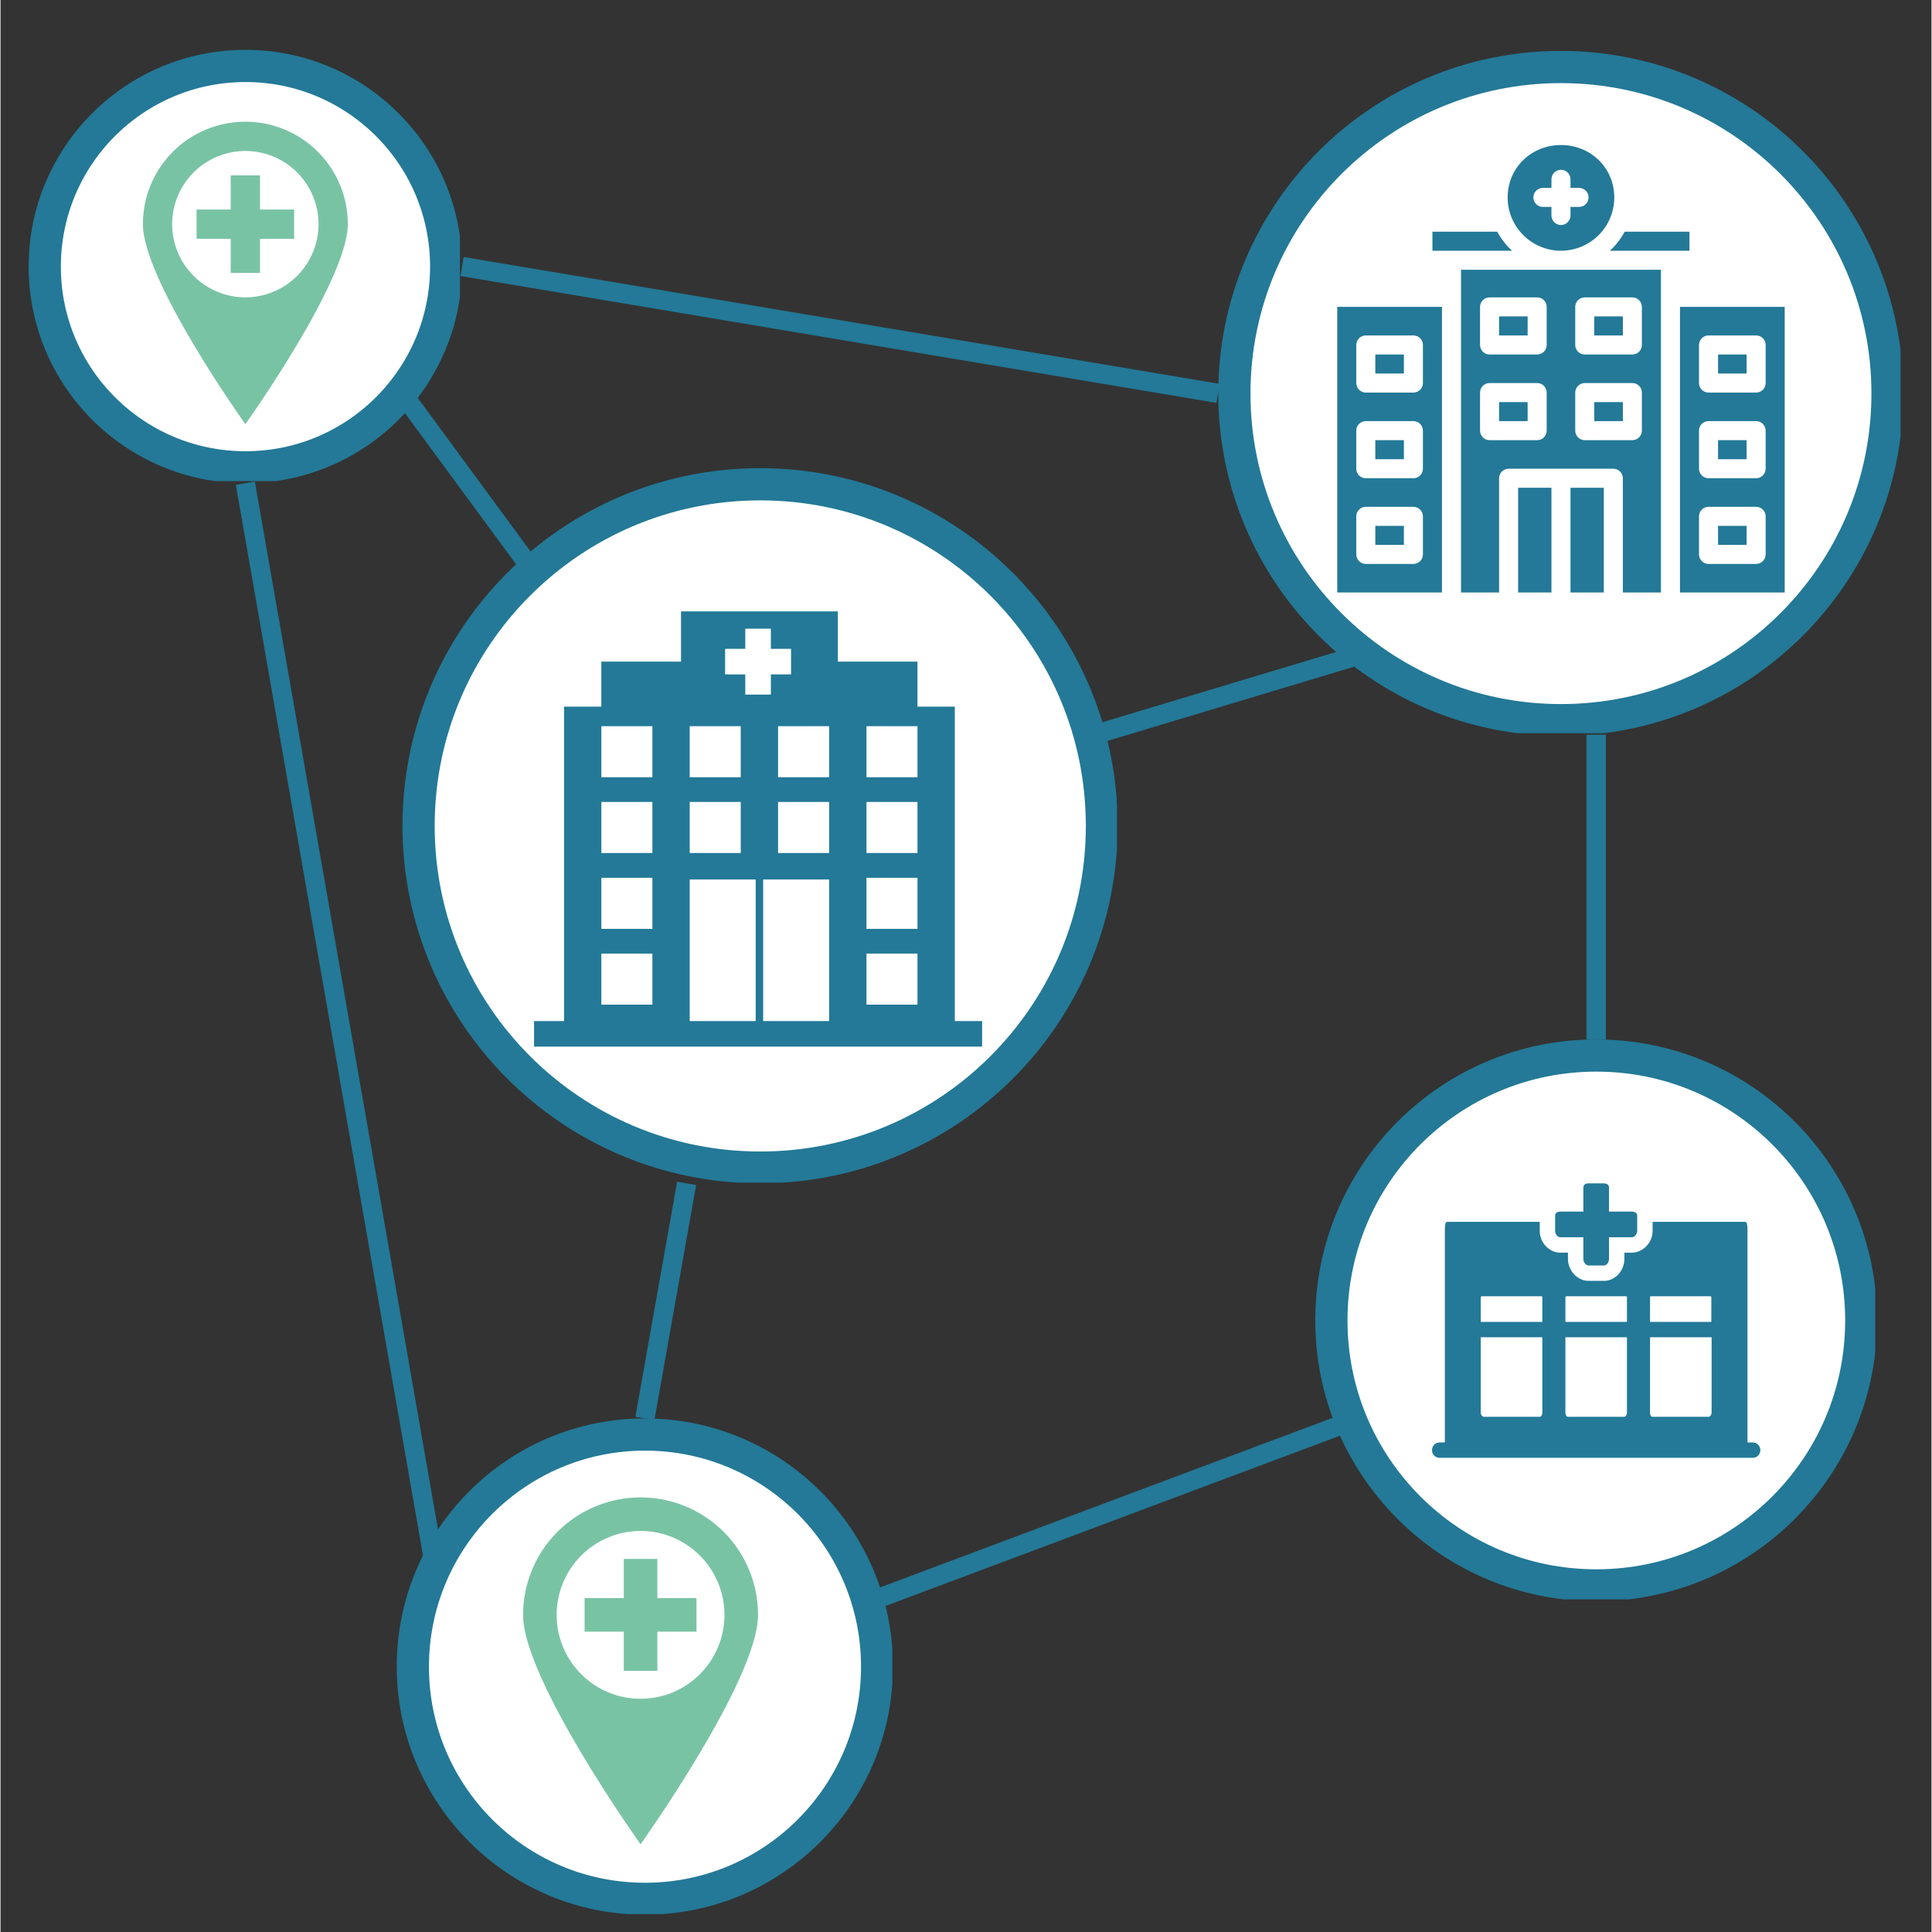 <svg xmlns="http://www.w3.org/2000/svg" xmlns:xlink="http://www.w3.org/1999/xlink" width="300" viewBox="0 0 224.88 225" height="300" preserveAspectRatio="xMidYMid meet"><rect x="0" y="0" width="224.88" height="225" fill="#333333" stroke="none"/><defs><clipPath id="11f4517a0c"><path d="M 49.266 168.316 L 100.988 168.316 L 100.988 220.039 L 49.266 220.039 Z M 49.266 168.316 " clip-rule="nonzero"></path></clipPath><clipPath id="36656bca36"><path d="M 155.676 123.609 L 215.645 123.609 L 215.645 183.578 L 155.676 183.578 Z M 155.676 123.609 " clip-rule="nonzero"></path></clipPath><clipPath id="11306923b0"><path d="M 48.668 56.273 L 128.129 56.273 L 128.129 135.73 L 48.668 135.73 Z M 48.668 56.273 " clip-rule="nonzero"></path></clipPath><clipPath id="967d3b7573"><path d="M 5.254 7.777 L 51.727 7.777 L 51.727 54.254 L 5.254 54.254 Z M 5.254 7.777 " clip-rule="nonzero"></path></clipPath><clipPath id="2616d1ed0d"><path d="M 144.801 8.82 L 218.262 8.82 L 218.262 82.281 L 144.801 82.281 Z M 144.801 8.82 " clip-rule="nonzero"></path></clipPath><clipPath id="149840d0bf"><path d="M 46.812 54.523 L 130.02 54.523 L 130.02 137.727 L 46.812 137.727 Z M 46.812 54.523 " clip-rule="nonzero"></path></clipPath><clipPath id="d80c2b4bbb"><path d="M 88.457 54.523 C 65.457 54.523 46.812 73.168 46.812 96.168 C 46.812 119.164 65.457 137.809 88.457 137.809 C 111.457 137.809 130.102 119.164 130.102 96.168 C 130.102 73.168 111.457 54.523 88.457 54.523 Z M 88.457 54.523 " clip-rule="nonzero"></path></clipPath><clipPath id="6d6eb16702"><path d="M 141.82 5.93 L 221.277 5.93 L 221.277 85.387 L 141.82 85.387 Z M 141.82 5.93 " clip-rule="nonzero"></path></clipPath><clipPath id="1254ddf04e"><path d="M 181.707 5.93 C 159.676 5.93 141.82 23.789 141.82 45.816 C 141.82 67.848 159.676 85.703 181.707 85.703 C 203.734 85.703 221.594 67.848 221.594 45.816 C 221.594 23.789 203.734 5.93 181.707 5.93 Z M 181.707 5.93 " clip-rule="nonzero"></path></clipPath><clipPath id="275a8b006e"><path d="M 153.117 121.051 L 218.332 121.051 L 218.332 186.266 L 153.117 186.266 Z M 153.117 121.051 " clip-rule="nonzero"></path></clipPath><clipPath id="6f4df476c2"><path d="M 185.828 121.051 C 167.762 121.051 153.117 135.695 153.117 153.766 C 153.117 171.832 167.762 186.477 185.828 186.477 C 203.895 186.477 218.543 171.832 218.543 153.766 C 218.543 135.695 203.895 121.051 185.828 121.051 Z M 185.828 121.051 " clip-rule="nonzero"></path></clipPath><clipPath id="8ef0c7d441"><path d="M 46.145 165.191 L 103.863 165.191 L 103.863 222.914 L 46.145 222.914 Z M 46.145 165.191 " clip-rule="nonzero"></path></clipPath><clipPath id="9c5eedc504"><path d="M 75.039 165.191 C 59.082 165.191 46.145 178.129 46.145 194.09 C 46.145 210.047 59.082 222.984 75.039 222.984 C 90.996 222.984 103.934 210.047 103.934 194.09 C 103.934 178.129 90.996 165.191 75.039 165.191 Z M 75.039 165.191 " clip-rule="nonzero"></path></clipPath><clipPath id="81b92f3073"><path d="M 3.277 5.805 L 53.504 5.805 L 53.504 56.027 L 3.277 56.027 Z M 3.277 5.805 " clip-rule="nonzero"></path></clipPath><clipPath id="eca72dd97f"><path d="M 28.516 5.805 C 14.578 5.805 3.277 17.102 3.277 31.039 C 3.277 44.977 14.578 56.273 28.516 56.273 C 42.449 56.273 53.75 44.977 53.75 31.039 C 53.75 17.102 42.449 5.805 28.516 5.805 Z M 28.516 5.805 " clip-rule="nonzero"></path></clipPath><clipPath id="799f40af47"><path d="M 62.133 71.199 L 114.605 71.199 L 114.605 122 L 62.133 122 Z M 62.133 71.199 " clip-rule="nonzero"></path></clipPath><clipPath id="24b96db165"><path d="M 60.852 174.387 L 88.59 174.387 L 88.59 214.863 L 60.852 214.863 Z M 60.852 174.387 " clip-rule="nonzero"></path></clipPath><clipPath id="bd13e73278"><path d="M 16.578 14.172 L 40.566 14.172 L 40.566 49.402 L 16.578 49.402 Z M 16.578 14.172 " clip-rule="nonzero"></path></clipPath><clipPath id="f536440137"><path d="M 181 137.816 L 191 137.816 L 191 148 L 181 148 Z M 181 137.816 " clip-rule="nonzero"></path></clipPath><clipPath id="112d267223"><path d="M 166.688 142 L 204.914 142 L 204.914 170 L 166.688 170 Z M 166.688 142 " clip-rule="nonzero"></path></clipPath><clipPath id="e2df061a7e"><path d="M 155.676 35 L 168 35 L 168 69 L 155.676 69 Z M 155.676 35 " clip-rule="nonzero"></path></clipPath><clipPath id="8c7fba4750"><path d="M 175 16.891 L 188 16.891 L 188 30 L 175 30 Z M 175 16.891 " clip-rule="nonzero"></path></clipPath></defs><g clip-path="url(#11f4517a0c)"><path fill="#ffffff" d="M 100.988 194.176 C 100.988 195.023 100.945 195.867 100.863 196.711 C 100.781 197.555 100.656 198.391 100.492 199.223 C 100.324 200.051 100.121 200.871 99.875 201.684 C 99.629 202.492 99.344 203.289 99.02 204.074 C 98.695 204.855 98.332 205.621 97.934 206.367 C 97.535 207.113 97.102 207.84 96.629 208.543 C 96.16 209.246 95.656 209.926 95.117 210.582 C 94.582 211.238 94.012 211.863 93.414 212.461 C 92.816 213.062 92.188 213.629 91.531 214.168 C 90.879 214.703 90.199 215.207 89.496 215.68 C 88.789 216.148 88.066 216.582 87.316 216.984 C 86.57 217.383 85.805 217.742 85.023 218.066 C 84.242 218.391 83.445 218.676 82.633 218.922 C 81.824 219.168 81.004 219.375 80.172 219.539 C 79.34 219.703 78.504 219.828 77.66 219.91 C 76.82 219.996 75.973 220.035 75.129 220.035 C 74.281 220.035 73.434 219.996 72.594 219.91 C 71.75 219.828 70.914 219.703 70.082 219.539 C 69.25 219.375 68.43 219.168 67.621 218.922 C 66.809 218.676 66.012 218.391 65.23 218.066 C 64.449 217.742 63.684 217.383 62.938 216.984 C 62.191 216.582 61.465 216.148 60.758 215.68 C 60.055 215.207 59.375 214.703 58.723 214.168 C 58.066 213.629 57.441 213.062 56.84 212.461 C 56.242 211.863 55.676 211.238 55.137 210.582 C 54.598 209.926 54.094 209.246 53.625 208.543 C 53.152 207.84 52.719 207.113 52.32 206.367 C 51.922 205.621 51.559 204.855 51.234 204.074 C 50.91 203.289 50.625 202.492 50.379 201.684 C 50.133 200.871 49.93 200.051 49.762 199.223 C 49.598 198.391 49.473 197.555 49.391 196.711 C 49.309 195.867 49.266 195.023 49.266 194.176 C 49.266 193.328 49.309 192.484 49.391 191.641 C 49.473 190.797 49.598 189.961 49.762 189.129 C 49.93 188.301 50.133 187.48 50.379 186.668 C 50.625 185.859 50.91 185.062 51.234 184.281 C 51.559 183.496 51.922 182.73 52.32 181.984 C 52.719 181.238 53.152 180.512 53.625 179.809 C 54.094 179.105 54.598 178.426 55.137 177.77 C 55.676 177.113 56.242 176.488 56.84 175.891 C 57.441 175.289 58.066 174.723 58.723 174.184 C 59.375 173.648 60.055 173.145 60.758 172.672 C 61.465 172.203 62.191 171.77 62.938 171.367 C 63.684 170.969 64.449 170.609 65.23 170.285 C 66.012 169.961 66.809 169.676 67.621 169.43 C 68.43 169.184 69.25 168.977 70.082 168.812 C 70.914 168.648 71.75 168.523 72.594 168.441 C 73.434 168.355 74.281 168.316 75.129 168.316 C 75.973 168.316 76.82 168.355 77.66 168.441 C 78.504 168.523 79.34 168.648 80.172 168.812 C 81.004 168.977 81.824 169.184 82.633 169.43 C 83.445 169.676 84.242 169.961 85.023 170.285 C 85.805 170.609 86.57 170.969 87.316 171.367 C 88.066 171.77 88.789 172.203 89.496 172.672 C 90.199 173.145 90.879 173.648 91.531 174.184 C 92.188 174.723 92.816 175.289 93.414 175.891 C 94.012 176.488 94.582 177.113 95.117 177.77 C 95.656 178.426 96.16 179.105 96.629 179.809 C 97.102 180.512 97.535 181.238 97.934 181.984 C 98.332 182.73 98.695 183.496 99.02 184.281 C 99.344 185.062 99.629 185.859 99.875 186.668 C 100.121 187.48 100.324 188.301 100.492 189.129 C 100.656 189.961 100.781 190.797 100.863 191.641 C 100.945 192.484 100.988 193.328 100.988 194.176 Z M 100.988 194.176 " fill-opacity="1" fill-rule="nonzero"></path></g><g clip-path="url(#36656bca36)"><path fill="#ffffff" d="M 215.641 153.594 C 215.641 154.574 215.594 155.555 215.496 156.531 C 215.402 157.508 215.258 158.48 215.066 159.441 C 214.875 160.406 214.637 161.355 214.352 162.297 C 214.066 163.234 213.734 164.16 213.359 165.066 C 212.984 165.973 212.562 166.859 212.102 167.727 C 211.637 168.594 211.133 169.434 210.59 170.25 C 210.043 171.066 209.457 171.855 208.836 172.613 C 208.215 173.371 207.555 174.102 206.859 174.793 C 206.164 175.488 205.438 176.148 204.68 176.77 C 203.922 177.395 203.133 177.977 202.316 178.523 C 201.5 179.07 200.66 179.574 199.793 180.035 C 198.926 180.5 198.039 180.918 197.133 181.293 C 196.227 181.668 195.301 182 194.363 182.285 C 193.422 182.57 192.473 182.809 191.508 183 C 190.543 183.191 189.574 183.336 188.598 183.434 C 187.621 183.527 186.641 183.574 185.66 183.574 C 184.676 183.574 183.695 183.527 182.719 183.434 C 181.742 183.336 180.773 183.191 179.809 183 C 178.844 182.809 177.895 182.57 176.953 182.285 C 176.016 182 175.09 181.668 174.184 181.293 C 173.277 180.918 172.391 180.5 171.523 180.035 C 170.656 179.574 169.816 179.07 169 178.523 C 168.184 177.977 167.395 177.395 166.637 176.77 C 165.879 176.148 165.152 175.488 164.457 174.793 C 163.762 174.102 163.105 173.371 162.48 172.613 C 161.859 171.855 161.273 171.066 160.727 170.25 C 160.184 169.434 159.68 168.594 159.215 167.727 C 158.754 166.859 158.332 165.973 157.957 165.066 C 157.582 164.16 157.25 163.234 156.965 162.297 C 156.68 161.355 156.441 160.406 156.25 159.441 C 156.059 158.48 155.914 157.508 155.82 156.531 C 155.723 155.555 155.676 154.574 155.676 153.594 C 155.676 152.609 155.723 151.633 155.82 150.652 C 155.914 149.676 156.059 148.707 156.25 147.742 C 156.441 146.781 156.68 145.828 156.965 144.891 C 157.25 143.949 157.582 143.027 157.957 142.117 C 158.332 141.211 158.754 140.324 159.215 139.457 C 159.68 138.594 160.184 137.75 160.727 136.934 C 161.273 136.117 161.859 135.332 162.48 134.57 C 163.105 133.812 163.762 133.086 164.457 132.391 C 165.152 131.695 165.879 131.039 166.637 130.414 C 167.395 129.793 168.184 129.207 169 128.664 C 169.816 128.117 170.656 127.613 171.523 127.148 C 172.391 126.688 173.277 126.266 174.184 125.891 C 175.09 125.516 176.016 125.184 176.953 124.898 C 177.895 124.613 178.844 124.375 179.809 124.184 C 180.773 123.992 181.742 123.852 182.719 123.754 C 183.695 123.656 184.676 123.609 185.66 123.609 C 186.641 123.609 187.621 123.656 188.598 123.754 C 189.574 123.852 190.543 123.992 191.508 124.184 C 192.473 124.375 193.422 124.613 194.363 124.898 C 195.301 125.184 196.227 125.516 197.133 125.891 C 198.039 126.266 198.926 126.688 199.793 127.148 C 200.66 127.613 201.5 128.117 202.316 128.664 C 203.133 129.207 203.922 129.793 204.68 130.414 C 205.438 131.039 206.164 131.695 206.859 132.391 C 207.555 133.086 208.215 133.812 208.836 134.57 C 209.457 135.332 210.043 136.117 210.59 136.934 C 211.133 137.75 211.637 138.594 212.102 139.457 C 212.562 140.324 212.984 141.211 213.359 142.117 C 213.734 143.027 214.066 143.949 214.352 144.891 C 214.637 145.828 214.875 146.781 215.066 147.742 C 215.258 148.707 215.402 149.676 215.496 150.652 C 215.594 151.633 215.641 152.609 215.641 153.594 Z M 215.641 153.594 " fill-opacity="1" fill-rule="nonzero"></path></g><g clip-path="url(#11306923b0)"><path fill="#ffffff" d="M 128.125 96.004 C 128.125 97.305 128.062 98.602 127.934 99.895 C 127.809 101.191 127.617 102.477 127.363 103.754 C 127.109 105.027 126.793 106.289 126.414 107.535 C 126.039 108.781 125.602 110.004 125.102 111.207 C 124.605 112.406 124.047 113.582 123.434 114.73 C 122.82 115.879 122.152 116.992 121.43 118.074 C 120.707 119.156 119.934 120.199 119.109 121.207 C 118.281 122.211 117.41 123.176 116.488 124.094 C 115.57 125.016 114.605 125.887 113.602 126.711 C 112.594 127.539 111.551 128.312 110.469 129.035 C 109.387 129.758 108.273 130.426 107.125 131.039 C 105.977 131.652 104.805 132.207 103.602 132.707 C 102.398 133.203 101.176 133.641 99.93 134.02 C 98.684 134.398 97.426 134.715 96.148 134.969 C 94.871 135.219 93.586 135.41 92.293 135.539 C 90.996 135.668 89.699 135.73 88.398 135.73 C 87.098 135.73 85.801 135.668 84.504 135.539 C 83.211 135.41 81.922 135.219 80.648 134.969 C 79.371 134.715 78.109 134.398 76.867 134.02 C 75.621 133.641 74.398 133.203 73.195 132.707 C 71.992 132.207 70.816 131.652 69.672 131.039 C 68.523 130.426 67.406 129.758 66.328 129.035 C 65.246 128.312 64.199 127.539 63.195 126.711 C 62.188 125.887 61.227 125.016 60.305 124.094 C 59.387 123.176 58.512 122.211 57.688 121.207 C 56.863 120.199 56.09 119.156 55.363 118.074 C 54.641 116.992 53.973 115.879 53.359 114.73 C 52.746 113.582 52.191 112.406 51.695 111.207 C 51.195 110.004 50.758 108.781 50.379 107.535 C 50.004 106.289 49.688 105.027 49.434 103.754 C 49.18 102.477 48.988 101.191 48.859 99.895 C 48.734 98.602 48.668 97.305 48.668 96.004 C 48.668 94.699 48.734 93.402 48.859 92.109 C 48.988 90.812 49.18 89.527 49.434 88.25 C 49.688 86.977 50.004 85.715 50.379 84.469 C 50.758 83.223 51.195 82 51.695 80.797 C 52.191 79.598 52.746 78.422 53.359 77.273 C 53.973 76.125 54.641 75.012 55.363 73.93 C 56.09 72.848 56.863 71.805 57.688 70.797 C 58.512 69.793 59.387 68.828 60.305 67.91 C 61.227 66.988 62.188 66.117 63.195 65.293 C 64.199 64.465 65.246 63.691 66.328 62.969 C 67.406 62.246 68.523 61.578 69.672 60.965 C 70.816 60.352 71.992 59.797 73.195 59.297 C 74.398 58.801 75.621 58.363 76.867 57.984 C 78.109 57.605 79.371 57.289 80.648 57.039 C 81.922 56.785 83.211 56.594 84.504 56.465 C 85.801 56.336 87.098 56.273 88.398 56.273 C 89.699 56.273 90.996 56.336 92.293 56.465 C 93.586 56.594 94.871 56.785 96.148 57.039 C 97.426 57.289 98.684 57.605 99.93 57.984 C 101.176 58.363 102.398 58.801 103.602 59.297 C 104.805 59.797 105.977 60.352 107.125 60.965 C 108.273 61.578 109.387 62.246 110.469 62.969 C 111.551 63.691 112.594 64.465 113.602 65.293 C 114.605 66.117 115.57 66.988 116.488 67.91 C 117.41 68.828 118.281 69.793 119.109 70.797 C 119.934 71.805 120.707 72.848 121.43 73.93 C 122.152 75.012 122.82 76.125 123.434 77.273 C 124.047 78.422 124.605 79.598 125.102 80.797 C 125.602 82 126.039 83.223 126.414 84.469 C 126.793 85.715 127.109 86.977 127.363 88.25 C 127.617 89.527 127.809 90.812 127.934 92.109 C 128.062 93.402 128.125 94.699 128.125 96.004 Z M 128.125 96.004 " fill-opacity="1" fill-rule="nonzero"></path></g><g clip-path="url(#967d3b7573)"><path fill="#ffffff" d="M 51.727 31.016 C 51.727 31.777 51.688 32.535 51.613 33.293 C 51.539 34.051 51.43 34.801 51.281 35.547 C 51.133 36.293 50.945 37.031 50.727 37.762 C 50.504 38.488 50.25 39.203 49.957 39.906 C 49.668 40.609 49.34 41.297 48.984 41.969 C 48.625 42.641 48.234 43.293 47.809 43.926 C 47.387 44.559 46.934 45.168 46.453 45.758 C 45.969 46.344 45.457 46.906 44.922 47.445 C 44.383 47.984 43.82 48.496 43.23 48.977 C 42.645 49.461 42.031 49.914 41.398 50.336 C 40.766 50.758 40.113 51.148 39.445 51.508 C 38.773 51.867 38.086 52.191 37.383 52.484 C 36.68 52.773 35.965 53.031 35.234 53.25 C 34.508 53.473 33.77 53.656 33.023 53.805 C 32.277 53.953 31.523 54.066 30.766 54.141 C 30.008 54.215 29.25 54.254 28.488 54.254 C 27.727 54.254 26.969 54.215 26.211 54.141 C 25.453 54.066 24.703 53.953 23.957 53.805 C 23.211 53.656 22.473 53.473 21.742 53.25 C 21.016 53.031 20.301 52.773 19.598 52.484 C 18.895 52.191 18.207 51.867 17.535 51.508 C 16.863 51.148 16.211 50.758 15.578 50.336 C 14.945 49.914 14.336 49.461 13.746 48.977 C 13.16 48.496 12.598 47.984 12.059 47.445 C 11.52 46.906 11.008 46.344 10.527 45.758 C 10.043 45.168 9.59 44.559 9.168 43.926 C 8.746 43.293 8.355 42.641 7.996 41.969 C 7.637 41.297 7.312 40.609 7.02 39.906 C 6.73 39.203 6.473 38.488 6.254 37.762 C 6.031 37.031 5.848 36.293 5.699 35.547 C 5.551 34.801 5.438 34.051 5.363 33.293 C 5.289 32.535 5.254 31.777 5.254 31.016 C 5.254 30.254 5.289 29.496 5.363 28.738 C 5.438 27.98 5.551 27.227 5.699 26.48 C 5.848 25.734 6.031 24.996 6.254 24.27 C 6.473 23.543 6.73 22.824 7.02 22.121 C 7.312 21.418 7.637 20.73 7.996 20.062 C 8.355 19.391 8.746 18.738 9.168 18.105 C 9.59 17.473 10.043 16.863 10.527 16.273 C 11.008 15.684 11.52 15.121 12.059 14.582 C 12.598 14.047 13.16 13.535 13.746 13.051 C 14.336 12.57 14.945 12.117 15.578 11.695 C 16.211 11.27 16.863 10.879 17.535 10.52 C 18.207 10.164 18.895 9.836 19.598 9.547 C 20.301 9.254 21.016 9 21.742 8.777 C 22.473 8.559 23.211 8.371 23.957 8.223 C 24.703 8.074 25.453 7.965 26.211 7.891 C 26.969 7.816 27.727 7.777 28.488 7.777 C 29.25 7.777 30.008 7.816 30.766 7.891 C 31.523 7.965 32.277 8.074 33.023 8.223 C 33.77 8.371 34.508 8.559 35.234 8.777 C 35.965 9 36.68 9.254 37.383 9.547 C 38.086 9.836 38.773 10.164 39.445 10.52 C 40.113 10.879 40.766 11.27 41.398 11.695 C 42.031 12.117 42.645 12.57 43.23 13.051 C 43.82 13.535 44.383 14.047 44.922 14.582 C 45.457 15.121 45.969 15.684 46.453 16.273 C 46.934 16.863 47.387 17.473 47.809 18.105 C 48.234 18.738 48.625 19.391 48.984 20.062 C 49.34 20.73 49.668 21.418 49.957 22.121 C 50.25 22.824 50.504 23.543 50.727 24.27 C 50.945 24.996 51.133 25.734 51.281 26.48 C 51.43 27.227 51.539 27.98 51.613 28.738 C 51.688 29.496 51.727 30.254 51.727 31.016 Z M 51.727 31.016 " fill-opacity="1" fill-rule="nonzero"></path></g><g clip-path="url(#2616d1ed0d)"><path fill="#ffffff" d="M 218.258 45.551 C 218.258 46.754 218.199 47.953 218.082 49.152 C 217.965 50.348 217.789 51.535 217.555 52.715 C 217.32 53.895 217.027 55.062 216.676 56.211 C 216.328 57.363 215.922 58.496 215.465 59.605 C 215.004 60.719 214.488 61.805 213.922 62.863 C 213.355 63.926 212.738 64.957 212.07 65.957 C 211.402 66.957 210.684 67.922 209.922 68.852 C 209.16 69.781 208.352 70.672 207.5 71.523 C 206.652 72.371 205.762 73.18 204.832 73.941 C 203.902 74.707 202.934 75.422 201.934 76.09 C 200.934 76.758 199.906 77.375 198.844 77.941 C 197.781 78.512 196.695 79.023 195.586 79.484 C 194.473 79.945 193.344 80.348 192.191 80.699 C 191.039 81.047 189.875 81.34 188.695 81.574 C 187.516 81.809 186.328 81.984 185.129 82.102 C 183.934 82.223 182.73 82.281 181.527 82.281 C 180.328 82.281 179.125 82.223 177.93 82.102 C 176.73 81.984 175.543 81.809 174.363 81.574 C 173.184 81.34 172.02 81.047 170.867 80.699 C 169.715 80.348 168.586 79.945 167.473 79.484 C 166.363 79.023 165.277 78.512 164.215 77.941 C 163.152 77.375 162.125 76.758 161.125 76.09 C 160.121 75.422 159.156 74.707 158.227 73.941 C 157.297 73.18 156.406 72.371 155.559 71.523 C 154.707 70.672 153.898 69.781 153.137 68.852 C 152.375 67.922 151.656 66.957 150.988 65.957 C 150.32 64.957 149.703 63.926 149.137 62.863 C 148.57 61.805 148.055 60.719 147.594 59.605 C 147.137 58.496 146.73 57.363 146.383 56.211 C 146.031 55.062 145.738 53.895 145.504 52.715 C 145.27 51.535 145.094 50.348 144.977 49.152 C 144.859 47.953 144.801 46.754 144.801 45.551 C 144.801 44.348 144.859 43.148 144.977 41.949 C 145.094 40.754 145.27 39.562 145.504 38.383 C 145.738 37.203 146.031 36.039 146.383 34.887 C 146.73 33.738 147.137 32.605 147.594 31.496 C 148.055 30.383 148.57 29.297 149.137 28.234 C 149.703 27.176 150.32 26.145 150.988 25.145 C 151.656 24.145 152.375 23.18 153.137 22.25 C 153.898 21.32 154.707 20.43 155.559 19.578 C 156.406 18.727 157.297 17.922 158.227 17.156 C 159.156 16.395 160.121 15.68 161.125 15.012 C 162.125 14.344 163.152 13.723 164.215 13.156 C 165.277 12.59 166.363 12.078 167.473 11.617 C 168.586 11.156 169.715 10.75 170.867 10.402 C 172.02 10.055 173.184 9.762 174.363 9.527 C 175.543 9.293 176.73 9.113 177.93 8.996 C 179.125 8.879 180.328 8.82 181.527 8.82 C 182.73 8.82 183.934 8.879 185.129 8.996 C 186.328 9.113 187.516 9.293 188.695 9.527 C 189.875 9.762 191.039 10.055 192.191 10.402 C 193.344 10.75 194.473 11.156 195.586 11.617 C 196.695 12.078 197.781 12.59 198.844 13.156 C 199.906 13.723 200.934 14.344 201.934 15.012 C 202.934 15.68 203.902 16.395 204.832 17.156 C 205.762 17.922 206.652 18.727 207.5 19.578 C 208.352 20.43 209.16 21.32 209.922 22.25 C 210.684 23.18 211.402 24.145 212.07 25.145 C 212.738 26.145 213.355 27.176 213.922 28.234 C 214.488 29.297 215.004 30.383 215.465 31.496 C 215.922 32.605 216.328 33.738 216.676 34.887 C 217.027 36.039 217.32 37.203 217.555 38.383 C 217.789 39.562 217.965 40.754 218.082 41.949 C 218.199 43.148 218.258 44.348 218.258 45.551 Z M 218.258 45.551 " fill-opacity="1" fill-rule="nonzero"></path></g><g clip-path="url(#149840d0bf)"><g clip-path="url(#d80c2b4bbb)"><path stroke-linecap="butt" transform="matrix(0.75, 0, 0, 0.75, 46.814, 54.523)" fill="none" stroke-linejoin="miter" d="M 55.554 0.001 C 24.871 0.001 -0.002 24.874 -0.002 55.557 C -0.002 86.235 24.871 111.107 55.554 111.107 C 86.237 111.107 111.11 86.235 111.11 55.557 C 111.11 24.874 86.237 0.001 55.554 0.001 Z M 55.554 0.001 " stroke="#237997" stroke-width="10" stroke-opacity="1" stroke-miterlimit="4"></path></g></g><g clip-path="url(#6d6eb16702)"><g clip-path="url(#1254ddf04e)"><path stroke-linecap="butt" transform="matrix(0.75, 0, 0, 0.75, 141.819, 5.931)" fill="none" stroke-linejoin="miter" d="M 53.212 -0.002 C 23.821 -0.002 0.001 23.823 0.001 53.209 C 0.001 82.6 23.821 106.42 53.212 106.42 C 82.597 106.42 106.422 82.6 106.422 53.209 C 106.422 23.823 82.597 -0.002 53.212 -0.002 Z M 53.212 -0.002 " stroke="#237997" stroke-width="10" stroke-opacity="1" stroke-miterlimit="4"></path></g></g><g clip-path="url(#275a8b006e)"><g clip-path="url(#6f4df476c2)"><path stroke-linecap="butt" transform="matrix(0.75, 0, 0, 0.75, 153.117, 121.051)" fill="none" stroke-linejoin="miter" d="M 43.639 -0 C 19.537 -0 0.001 19.536 0.001 43.643 C 0.001 67.744 19.537 87.281 43.639 87.281 C 67.74 87.281 87.282 67.744 87.282 43.643 C 87.282 19.536 67.74 -0 43.639 -0 Z M 43.639 -0 " stroke="#237997" stroke-width="10" stroke-opacity="1" stroke-miterlimit="4"></path></g></g><g clip-path="url(#8ef0c7d441)"><g clip-path="url(#9c5eedc504)"><path stroke-linecap="butt" transform="matrix(0.75, 0, 0, 0.75, 46.145, 165.193)" fill="none" stroke-linejoin="miter" d="M 38.546 -0.002 C 17.259 -0.002 -0 17.257 -0 38.549 C -0 59.837 17.259 77.096 38.546 77.096 C 59.834 77.096 77.093 59.837 77.093 38.549 C 77.093 17.257 59.834 -0.002 38.546 -0.002 Z M 38.546 -0.002 " stroke="#237997" stroke-width="10" stroke-opacity="1" stroke-miterlimit="4"></path></g></g><g clip-path="url(#81b92f3073)"><g clip-path="url(#eca72dd97f)"><path stroke-linecap="butt" transform="matrix(0.75, 0, 0, 0.75, 3.279, 5.804)" fill="none" stroke-linejoin="miter" d="M 33.667 0 C 15.073 0 -0.002 15.071 -0.002 33.664 C -0.002 52.257 15.073 67.328 33.667 67.328 C 52.255 67.328 67.33 52.257 67.33 33.664 C 67.33 15.071 52.255 0 33.667 0 Z M 33.667 0 " stroke="#237997" stroke-width="10" stroke-opacity="1" stroke-miterlimit="4"></path></g></g><path stroke-linecap="butt" transform="matrix(0.444, 0.604, -0.604, 0.444, 47.719, 45.159)" fill="none" stroke-linejoin="miter" d="M -0 1.5 L 34.523 1.502 " stroke="#237997" stroke-width="3" stroke-opacity="1" stroke-miterlimit="4"></path><path stroke-linecap="butt" transform="matrix(0.739, 0.124, -0.124, 0.739, 53.935, 29.931)" fill="none" stroke-linejoin="miter" d="M 0.002 1.499 L 119.135 1.497 " stroke="#237997" stroke-width="3" stroke-opacity="1" stroke-miterlimit="4"></path><path stroke-linecap="butt" transform="matrix(0.718, -0.216, 0.216, 0.718, 126.59, 84.635)" fill="none" stroke-linejoin="miter" d="M 0 1.499 L 43.476 1.502 " stroke="#237997" stroke-width="3" stroke-opacity="1" stroke-miterlimit="4"></path><path stroke-linecap="butt" transform="matrix(0, -0.75, 0.75, 0, 184.702, 121.045)" fill="none" stroke-linejoin="miter" d="M -0.002 1.502 L 47.309 1.502 " stroke="#237997" stroke-width="3" stroke-opacity="1" stroke-miterlimit="4"></path><path stroke-linecap="butt" transform="matrix(0.131, -0.738, 0.738, 0.131, 73.935, 164.996)" fill="none" stroke-linejoin="miter" d="M 0.002 1.501 L 37.093 1.503 " stroke="#237997" stroke-width="3" stroke-opacity="1" stroke-miterlimit="4"></path><path stroke-linecap="butt" transform="matrix(0.702, -0.263, 0.263, 0.702, 100.925, 185.43)" fill="none" stroke-linejoin="miter" d="M 0.001 1.503 L 80.925 1.498 " stroke="#237997" stroke-width="3" stroke-opacity="1" stroke-miterlimit="4"></path><path stroke-linecap="butt" transform="matrix(0.129, 0.738, -0.738, 0.129, 29.62, 56.082)" fill="none" stroke-linejoin="miter" d="M 0.002 1.501 L 169.645 1.498 " stroke="#237997" stroke-width="3" stroke-opacity="1" stroke-miterlimit="4"></path><g clip-path="url(#799f40af47)"><path fill="#237997" d="M 106.789 111.055 L 100.848 111.055 L 100.848 117 L 106.789 117 Z M 87.949 102.426 L 80.262 102.426 L 80.262 118.914 L 87.949 118.914 Z M 96.5 102.426 L 88.816 102.426 L 88.816 118.914 L 96.5 118.914 Z M 75.918 111.055 L 69.973 111.055 L 69.973 117 L 75.918 117 Z M 106.789 102.227 L 100.848 102.227 L 100.848 108.172 L 106.789 108.172 Z M 75.918 102.227 L 69.973 102.227 L 69.973 108.172 L 75.918 108.172 Z M 106.789 93.398 L 100.848 93.398 L 100.848 99.344 L 106.789 99.344 Z M 96.5 93.398 L 90.555 93.398 L 90.555 99.344 L 96.5 99.344 Z M 86.207 93.398 L 80.262 93.398 L 80.262 99.344 L 86.207 99.344 Z M 75.918 93.398 L 69.973 93.398 L 69.973 99.344 L 75.918 99.344 Z M 106.789 84.57 L 100.848 84.57 L 100.848 90.516 L 106.789 90.516 Z M 96.5 84.57 L 90.555 84.57 L 90.555 90.516 L 96.5 90.516 Z M 86.207 84.57 L 80.262 84.57 L 80.262 90.516 L 86.207 90.516 Z M 75.918 84.57 L 69.973 84.57 L 69.973 90.516 L 75.918 90.516 Z M 92.066 75.562 L 89.715 75.562 L 89.715 73.215 L 86.734 73.215 L 86.734 75.562 L 84.387 75.562 L 84.387 78.543 L 86.734 78.543 L 86.734 80.891 L 89.715 80.891 L 89.715 78.543 L 92.066 78.543 Z M 114.316 118.914 L 114.316 121.891 L 62.137 121.891 L 62.137 118.914 L 65.629 118.914 L 65.629 82.293 L 69.973 82.293 L 69.973 77.051 L 79.25 77.051 L 79.25 71.199 L 97.512 71.199 L 97.512 77.051 L 106.789 77.051 L 106.789 82.293 L 111.137 82.293 L 111.137 118.914 L 114.316 118.914 " fill-opacity="1" fill-rule="nonzero"></path></g><path fill="#79c3a5" d="M 76.496 181.551 L 72.586 181.551 L 72.586 186.113 L 68.023 186.113 L 68.023 190.023 L 72.586 190.023 L 72.586 194.582 L 76.496 194.582 L 76.496 190.023 L 81.055 190.023 L 81.055 186.113 L 76.496 186.113 Z M 76.496 181.551 " fill-opacity="1" fill-rule="nonzero"></path><g clip-path="url(#24b96db165)"><path fill="#79c3a5" d="M 74.539 174.387 C 73.641 174.387 72.75 174.473 71.871 174.648 C 70.988 174.824 70.133 175.082 69.305 175.426 C 68.473 175.77 67.684 176.191 66.938 176.691 C 66.191 177.191 65.5 177.758 64.863 178.395 C 64.23 179.027 63.66 179.719 63.164 180.465 C 62.664 181.215 62.242 182 61.898 182.832 C 61.555 183.66 61.297 184.516 61.121 185.398 C 60.945 186.281 60.855 187.168 60.855 188.066 C 60.855 195.625 74.539 214.781 74.539 214.781 C 74.539 214.781 88.223 195.625 88.223 188.066 C 88.223 187.168 88.133 186.281 87.961 185.398 C 87.785 184.516 87.523 183.66 87.18 182.832 C 86.836 182 86.414 181.215 85.918 180.465 C 85.418 179.719 84.852 179.027 84.215 178.395 C 83.578 177.758 82.887 177.191 82.141 176.691 C 81.395 176.191 80.605 175.77 79.777 175.426 C 78.945 175.082 78.09 174.824 77.207 174.648 C 76.328 174.473 75.438 174.387 74.539 174.387 Z M 74.539 197.84 C 73.898 197.84 73.262 197.777 72.633 197.652 C 72.004 197.527 71.391 197.344 70.801 197.098 C 70.207 196.852 69.645 196.551 69.109 196.195 C 68.578 195.836 68.082 195.434 67.629 194.977 C 67.176 194.523 66.77 194.031 66.414 193.496 C 66.059 192.965 65.754 192.402 65.512 191.809 C 65.266 191.215 65.078 190.605 64.953 189.973 C 64.828 189.344 64.766 188.711 64.766 188.066 C 64.766 187.426 64.828 186.789 64.953 186.16 C 65.078 185.531 65.266 184.922 65.512 184.328 C 65.754 183.734 66.059 183.172 66.414 182.637 C 66.77 182.105 67.176 181.609 67.629 181.156 C 68.082 180.703 68.578 180.297 69.109 179.941 C 69.645 179.586 70.207 179.285 70.801 179.039 C 71.391 178.793 72.004 178.605 72.633 178.48 C 73.262 178.355 73.898 178.293 74.539 178.293 C 75.18 178.293 75.816 178.355 76.445 178.48 C 77.074 178.605 77.688 178.793 78.281 179.039 C 78.871 179.285 79.438 179.586 79.969 179.941 C 80.504 180.297 80.996 180.703 81.449 181.156 C 81.902 181.609 82.309 182.105 82.664 182.637 C 83.023 183.172 83.324 183.734 83.57 184.328 C 83.816 184.922 84 185.531 84.125 186.16 C 84.25 186.789 84.312 187.426 84.312 188.066 C 84.312 188.711 84.25 189.344 84.125 189.973 C 84 190.602 83.812 191.215 83.566 191.809 C 83.324 192.398 83.02 192.965 82.664 193.496 C 82.309 194.031 81.902 194.523 81.449 194.977 C 80.996 195.43 80.504 195.836 79.969 196.191 C 79.434 196.551 78.871 196.852 78.277 197.098 C 77.688 197.344 77.074 197.527 76.445 197.652 C 75.816 197.777 75.18 197.84 74.539 197.84 Z M 74.539 197.84 " fill-opacity="1" fill-rule="nonzero"></path></g><path fill="#79c3a5" d="M 30.219 20.422 L 26.809 20.422 L 26.809 24.402 L 22.832 24.402 L 22.832 27.809 L 26.809 27.809 L 26.809 31.789 L 30.219 31.789 L 30.219 27.809 L 34.195 27.809 L 34.195 24.402 L 30.219 24.402 Z M 30.219 20.422 " fill-opacity="1" fill-rule="nonzero"></path><g clip-path="url(#bd13e73278)"><path fill="#79c3a5" d="M 28.516 14.172 C 27.73 14.172 26.953 14.25 26.188 14.402 C 25.418 14.555 24.672 14.781 23.945 15.082 C 23.223 15.379 22.535 15.746 21.883 16.184 C 21.234 16.617 20.629 17.113 20.074 17.668 C 19.523 18.223 19.027 18.824 18.59 19.477 C 18.156 20.129 17.789 20.816 17.488 21.539 C 17.188 22.262 16.961 23.008 16.809 23.777 C 16.656 24.547 16.582 25.32 16.582 26.105 C 16.582 32.695 28.516 49.402 28.516 49.402 C 28.516 49.402 40.445 32.695 40.445 26.105 C 40.445 25.32 40.371 24.547 40.219 23.777 C 40.066 23.008 39.84 22.262 39.539 21.539 C 39.238 20.816 38.871 20.129 38.438 19.477 C 38 18.824 37.504 18.223 36.953 17.668 C 36.398 17.113 35.793 16.617 35.145 16.184 C 34.492 15.746 33.805 15.379 33.082 15.082 C 32.355 14.781 31.609 14.555 30.84 14.402 C 30.074 14.25 29.297 14.172 28.516 14.172 Z M 28.516 34.629 C 27.953 34.629 27.398 34.574 26.852 34.465 C 26.301 34.355 25.77 34.195 25.25 33.98 C 24.734 33.766 24.242 33.504 23.777 33.191 C 23.312 32.883 22.883 32.527 22.488 32.133 C 22.09 31.738 21.738 31.305 21.426 30.84 C 21.117 30.375 20.852 29.883 20.641 29.367 C 20.426 28.852 20.262 28.316 20.152 27.77 C 20.043 27.219 19.988 26.664 19.988 26.105 C 19.988 25.547 20.043 24.992 20.152 24.441 C 20.262 23.895 20.426 23.359 20.641 22.844 C 20.852 22.328 21.117 21.836 21.426 21.371 C 21.738 20.906 22.09 20.473 22.488 20.078 C 22.883 19.684 23.312 19.328 23.777 19.02 C 24.242 18.707 24.734 18.445 25.25 18.23 C 25.77 18.016 26.301 17.855 26.852 17.746 C 27.398 17.637 27.953 17.582 28.516 17.582 C 29.074 17.582 29.629 17.637 30.176 17.746 C 30.727 17.855 31.258 18.016 31.777 18.23 C 32.293 18.445 32.785 18.707 33.25 19.02 C 33.715 19.328 34.145 19.684 34.539 20.078 C 34.938 20.473 35.289 20.906 35.602 21.371 C 35.91 21.836 36.176 22.328 36.387 22.844 C 36.602 23.359 36.766 23.895 36.875 24.441 C 36.984 24.992 37.039 25.547 37.039 26.105 C 37.039 26.664 36.984 27.219 36.875 27.77 C 36.766 28.316 36.602 28.852 36.387 29.367 C 36.172 29.883 35.91 30.375 35.602 30.84 C 35.289 31.305 34.938 31.734 34.539 32.133 C 34.145 32.527 33.715 32.879 33.25 33.191 C 32.785 33.504 32.293 33.766 31.773 33.98 C 31.258 34.195 30.727 34.355 30.176 34.465 C 29.629 34.574 29.074 34.629 28.516 34.629 Z M 28.516 34.629 " fill-opacity="1" fill-rule="nonzero"></path></g><g clip-path="url(#f536440137)"><path fill="#237997" d="M 184.934 147.375 L 186.758 147.375 C 187.086 147.375 187.324 146.957 187.324 146.629 L 187.324 144.09 L 189.98 144.09 C 190.07 144.09 190.133 144.059 190.223 144.027 C 190.43 143.91 190.609 143.609 190.609 143.371 L 190.609 141.578 C 190.609 141.25 190.312 141.102 189.98 141.102 L 187.324 141.102 L 187.324 138.293 C 187.324 137.965 187.055 137.816 186.727 137.816 L 184.934 137.816 C 184.605 137.816 184.336 137.965 184.336 138.293 L 184.336 141.102 L 181.648 141.102 C 181.32 141.102 181.051 141.25 181.051 141.578 L 181.051 143.371 C 181.051 143.609 181.199 143.91 181.41 144.027 C 181.469 144.059 181.559 144.09 181.648 144.09 L 184.336 144.09 L 184.336 146.629 C 184.336 146.957 184.605 147.375 184.934 147.375 Z M 184.934 147.375 " fill-opacity="1" fill-rule="nonzero"></path></g><g clip-path="url(#112d267223)"><path fill="#237997" d="M 204.051 167.988 L 203.453 167.988 L 203.453 143.344 C 203.453 142.297 203.305 142.297 203.125 142.297 L 192.402 142.297 L 192.402 143.371 C 192.402 144.688 191.297 145.883 189.98 145.883 L 189.117 145.883 L 189.117 146.629 C 189.117 147.941 188.07 149.168 186.758 149.168 L 184.934 149.168 C 183.621 149.168 182.543 147.941 182.543 146.629 L 182.543 145.883 L 181.648 145.883 C 180.332 145.883 179.258 144.688 179.258 143.371 L 179.258 142.297 L 168.535 142.297 C 168.355 142.297 168.207 142.297 168.207 143.344 L 168.207 167.988 L 167.609 167.988 C 167.102 167.988 166.711 168.375 166.711 168.883 C 166.711 169.391 167.102 169.777 167.609 169.777 L 204.051 169.777 C 204.559 169.777 204.949 169.391 204.949 168.883 C 204.949 168.375 204.559 167.988 204.051 167.988 Z M 179.559 164.551 C 179.559 164.73 179.438 165 179.289 165 L 172.746 165 C 172.566 165 172.387 164.73 172.387 164.551 L 172.387 155.738 L 179.559 155.738 Z M 179.559 153.945 L 172.387 153.945 L 172.387 151.109 C 172.387 150.93 172.566 150.961 172.746 150.961 L 179.289 150.961 C 179.469 150.961 179.559 150.93 179.559 151.109 Z M 189.414 164.551 C 189.414 164.73 189.266 165 189.117 165 L 182.543 165 C 182.363 165 182.246 164.73 182.246 164.551 L 182.246 155.738 L 189.414 155.738 Z M 189.414 153.945 L 182.246 153.945 L 182.246 151.109 C 182.246 150.93 182.395 150.961 182.543 150.961 L 189.117 150.961 C 189.297 150.961 189.414 150.93 189.414 151.109 Z M 199.273 164.551 C 199.273 164.73 199.094 165 198.945 165 L 192.371 165 C 192.191 165 192.102 164.73 192.102 164.551 L 192.102 155.738 L 199.273 155.738 Z M 199.273 153.945 L 192.102 153.945 L 192.102 151.109 C 192.102 150.93 192.223 150.961 192.371 150.961 L 198.914 150.961 C 199.094 150.961 199.242 150.93 199.242 151.109 L 199.242 153.945 Z M 199.273 153.945 " fill-opacity="1" fill-rule="nonzero"></path></g><path fill="#237997" d="M 182.84 56.805 L 186.719 56.805 L 186.719 69 L 182.84 69 Z M 182.84 56.805 " fill-opacity="1" fill-rule="nonzero"></path><path fill="#237997" d="M 176.738 56.805 L 180.621 56.805 L 180.621 69 L 176.738 69 Z M 176.738 56.805 " fill-opacity="1" fill-rule="nonzero"></path><path fill="#237997" d="M 174.523 36.848 L 177.848 36.848 L 177.848 39.066 L 174.523 39.066 Z M 174.523 36.848 " fill-opacity="1" fill-rule="nonzero"></path><path fill="#237997" d="M 185.609 36.848 L 188.938 36.848 L 188.938 39.066 L 185.609 39.066 Z M 185.609 36.848 " fill-opacity="1" fill-rule="nonzero"></path><path fill="#237997" d="M 174.305 26.98 L 166.762 26.98 L 166.762 29.199 C 168.703 29.199 174.312 29.199 176.027 29.199 C 175.316 28.543 174.734 27.777 174.305 26.98 Z M 174.305 26.98 " fill-opacity="1" fill-rule="nonzero"></path><g clip-path="url(#e2df061a7e)"><path fill="#237997" d="M 155.676 69 L 167.871 69 L 167.871 35.738 L 155.676 35.738 Z M 157.891 40.176 C 157.891 39.562 158.387 39.066 159 39.066 L 164.543 39.066 C 165.156 39.066 165.652 39.562 165.652 40.176 L 165.652 44.609 C 165.652 45.223 165.156 45.719 164.543 45.719 L 159 45.719 C 158.387 45.719 157.891 45.223 157.891 44.609 Z M 157.891 50.152 C 157.891 49.539 158.387 49.043 159 49.043 L 164.543 49.043 C 165.156 49.043 165.652 49.543 165.652 50.152 L 165.652 54.59 C 165.652 55.199 165.156 55.695 164.543 55.695 L 159 55.695 C 158.387 55.695 157.891 55.199 157.891 54.59 Z M 157.891 60.133 C 157.891 59.52 158.387 59.023 159 59.023 L 164.543 59.023 C 165.156 59.023 165.652 59.52 165.652 60.133 L 165.652 64.566 C 165.652 65.18 165.156 65.676 164.543 65.676 L 159 65.676 C 158.387 65.676 157.891 65.18 157.891 64.566 Z M 157.891 60.133 " fill-opacity="1" fill-rule="nonzero"></path></g><path fill="#237997" d="M 160.109 51.262 L 163.438 51.262 L 163.438 53.48 L 160.109 53.48 Z M 160.109 51.262 " fill-opacity="1" fill-rule="nonzero"></path><path fill="#237997" d="M 160.109 41.285 L 163.438 41.285 L 163.438 43.5 L 160.109 43.5 Z M 160.109 41.285 " fill-opacity="1" fill-rule="nonzero"></path><path fill="#237997" d="M 185.609 46.828 L 188.938 46.828 L 188.938 49.043 L 185.609 49.043 Z M 185.609 46.828 " fill-opacity="1" fill-rule="nonzero"></path><g clip-path="url(#8c7fba4750)"><path fill="#237997" d="M 181.73 29.199 C 185.148 29.199 187.938 26.434 187.938 22.988 C 187.938 19.57 185.211 16.891 181.73 16.891 C 178.246 16.891 175.52 19.57 175.52 22.988 C 175.52 26.418 178.293 29.199 181.73 29.199 Z M 179.621 21.883 L 180.621 21.883 L 180.621 20.883 C 180.621 20.27 181.117 19.773 181.73 19.773 C 182.34 19.773 182.84 20.27 182.84 20.883 L 182.84 21.883 L 183.836 21.883 C 184.449 21.883 184.945 22.379 184.945 22.988 C 184.945 23.602 184.449 24.098 183.836 24.098 L 182.84 24.098 L 182.84 25.098 C 182.84 25.707 182.34 26.207 181.73 26.207 C 181.117 26.207 180.621 25.707 180.621 25.098 L 180.621 24.098 L 179.621 24.098 C 179.012 24.098 178.516 23.602 178.516 22.988 C 178.516 22.379 179.012 21.883 179.621 21.883 Z M 179.621 21.883 " fill-opacity="1" fill-rule="nonzero"></path></g><path fill="#237997" d="M 160.109 61.242 L 163.438 61.242 L 163.438 63.457 L 160.109 63.457 Z M 160.109 61.242 " fill-opacity="1" fill-rule="nonzero"></path><path fill="#237997" d="M 174.523 46.828 L 177.848 46.828 L 177.848 49.043 L 174.523 49.043 Z M 174.523 46.828 " fill-opacity="1" fill-rule="nonzero"></path><path fill="#237997" d="M 200.023 51.262 L 203.348 51.262 L 203.348 53.48 L 200.023 53.48 Z M 200.023 51.262 " fill-opacity="1" fill-rule="nonzero"></path><path fill="#237997" d="M 200.023 41.285 L 203.348 41.285 L 203.348 43.5 L 200.023 43.5 Z M 200.023 41.285 " fill-opacity="1" fill-rule="nonzero"></path><path fill="#237997" d="M 195.59 69 L 207.785 69 L 207.785 35.738 L 195.59 35.738 Z M 197.805 40.176 C 197.805 39.562 198.301 39.066 198.914 39.066 L 204.457 39.066 C 205.07 39.066 205.566 39.562 205.566 40.176 L 205.566 44.609 C 205.566 45.223 205.07 45.719 204.457 45.719 L 198.914 45.719 C 198.301 45.719 197.805 45.223 197.805 44.609 Z M 197.805 50.152 C 197.805 49.539 198.301 49.043 198.914 49.043 L 204.457 49.043 C 205.07 49.043 205.566 49.543 205.566 50.152 L 205.566 54.59 C 205.566 55.199 205.07 55.695 204.457 55.695 L 198.914 55.695 C 198.301 55.695 197.805 55.199 197.805 54.59 Z M 197.805 60.133 C 197.805 59.52 198.301 59.023 198.914 59.023 L 204.457 59.023 C 205.07 59.023 205.566 59.52 205.566 60.133 L 205.566 64.566 C 205.566 65.18 205.07 65.676 204.457 65.676 L 198.914 65.676 C 198.301 65.676 197.805 65.18 197.805 64.566 Z M 197.805 60.133 " fill-opacity="1" fill-rule="nonzero"></path><path fill="#237997" d="M 200.023 61.242 L 203.348 61.242 L 203.348 63.457 L 200.023 63.457 Z M 200.023 61.242 " fill-opacity="1" fill-rule="nonzero"></path><path fill="#237997" d="M 170.09 31.418 C 170.09 32.543 170.09 67.871 170.09 69 L 174.523 69 L 174.523 55.695 C 174.523 55.086 175.02 54.59 175.633 54.59 L 187.828 54.59 C 188.438 54.59 188.938 55.086 188.938 55.695 L 188.938 69 L 193.371 69 C 193.371 67.871 193.371 32.543 193.371 31.418 C 192.078 31.418 171.383 31.418 170.09 31.418 Z M 180.066 50.152 C 180.066 50.766 179.57 51.262 178.957 51.262 L 173.414 51.262 C 172.801 51.262 172.305 50.766 172.305 50.152 L 172.305 45.719 C 172.305 45.105 172.801 44.609 173.414 44.609 L 178.957 44.609 C 179.57 44.609 180.066 45.105 180.066 45.719 Z M 180.066 40.176 C 180.066 40.789 179.57 41.285 178.957 41.285 L 173.414 41.285 C 172.801 41.285 172.305 40.789 172.305 40.176 L 172.305 35.738 C 172.305 35.129 172.801 34.633 173.414 34.633 L 178.957 34.633 C 179.57 34.633 180.066 35.129 180.066 35.738 Z M 183.391 35.738 C 183.391 35.129 183.891 34.633 184.5 34.633 L 190.043 34.633 C 190.656 34.633 191.152 35.129 191.152 35.738 L 191.152 40.176 C 191.152 40.789 190.656 41.285 190.043 41.285 L 184.5 41.285 C 183.891 41.285 183.391 40.789 183.391 40.176 Z M 183.391 45.719 C 183.391 45.105 183.891 44.609 184.5 44.609 L 190.043 44.609 C 190.656 44.609 191.152 45.105 191.152 45.719 L 191.152 50.152 C 191.152 50.766 190.656 51.262 190.043 51.262 L 184.5 51.262 C 183.891 51.262 183.391 50.766 183.391 50.152 Z M 183.391 45.719 " fill-opacity="1" fill-rule="nonzero"></path><path fill="#237997" d="M 196.695 26.98 L 189.152 26.98 C 189.152 26.98 189.152 26.984 189.152 26.984 C 188.703 27.812 188.105 28.578 187.43 29.199 C 189.203 29.199 194.77 29.199 196.695 29.199 Z M 196.695 26.98 " fill-opacity="1" fill-rule="nonzero"></path></svg>